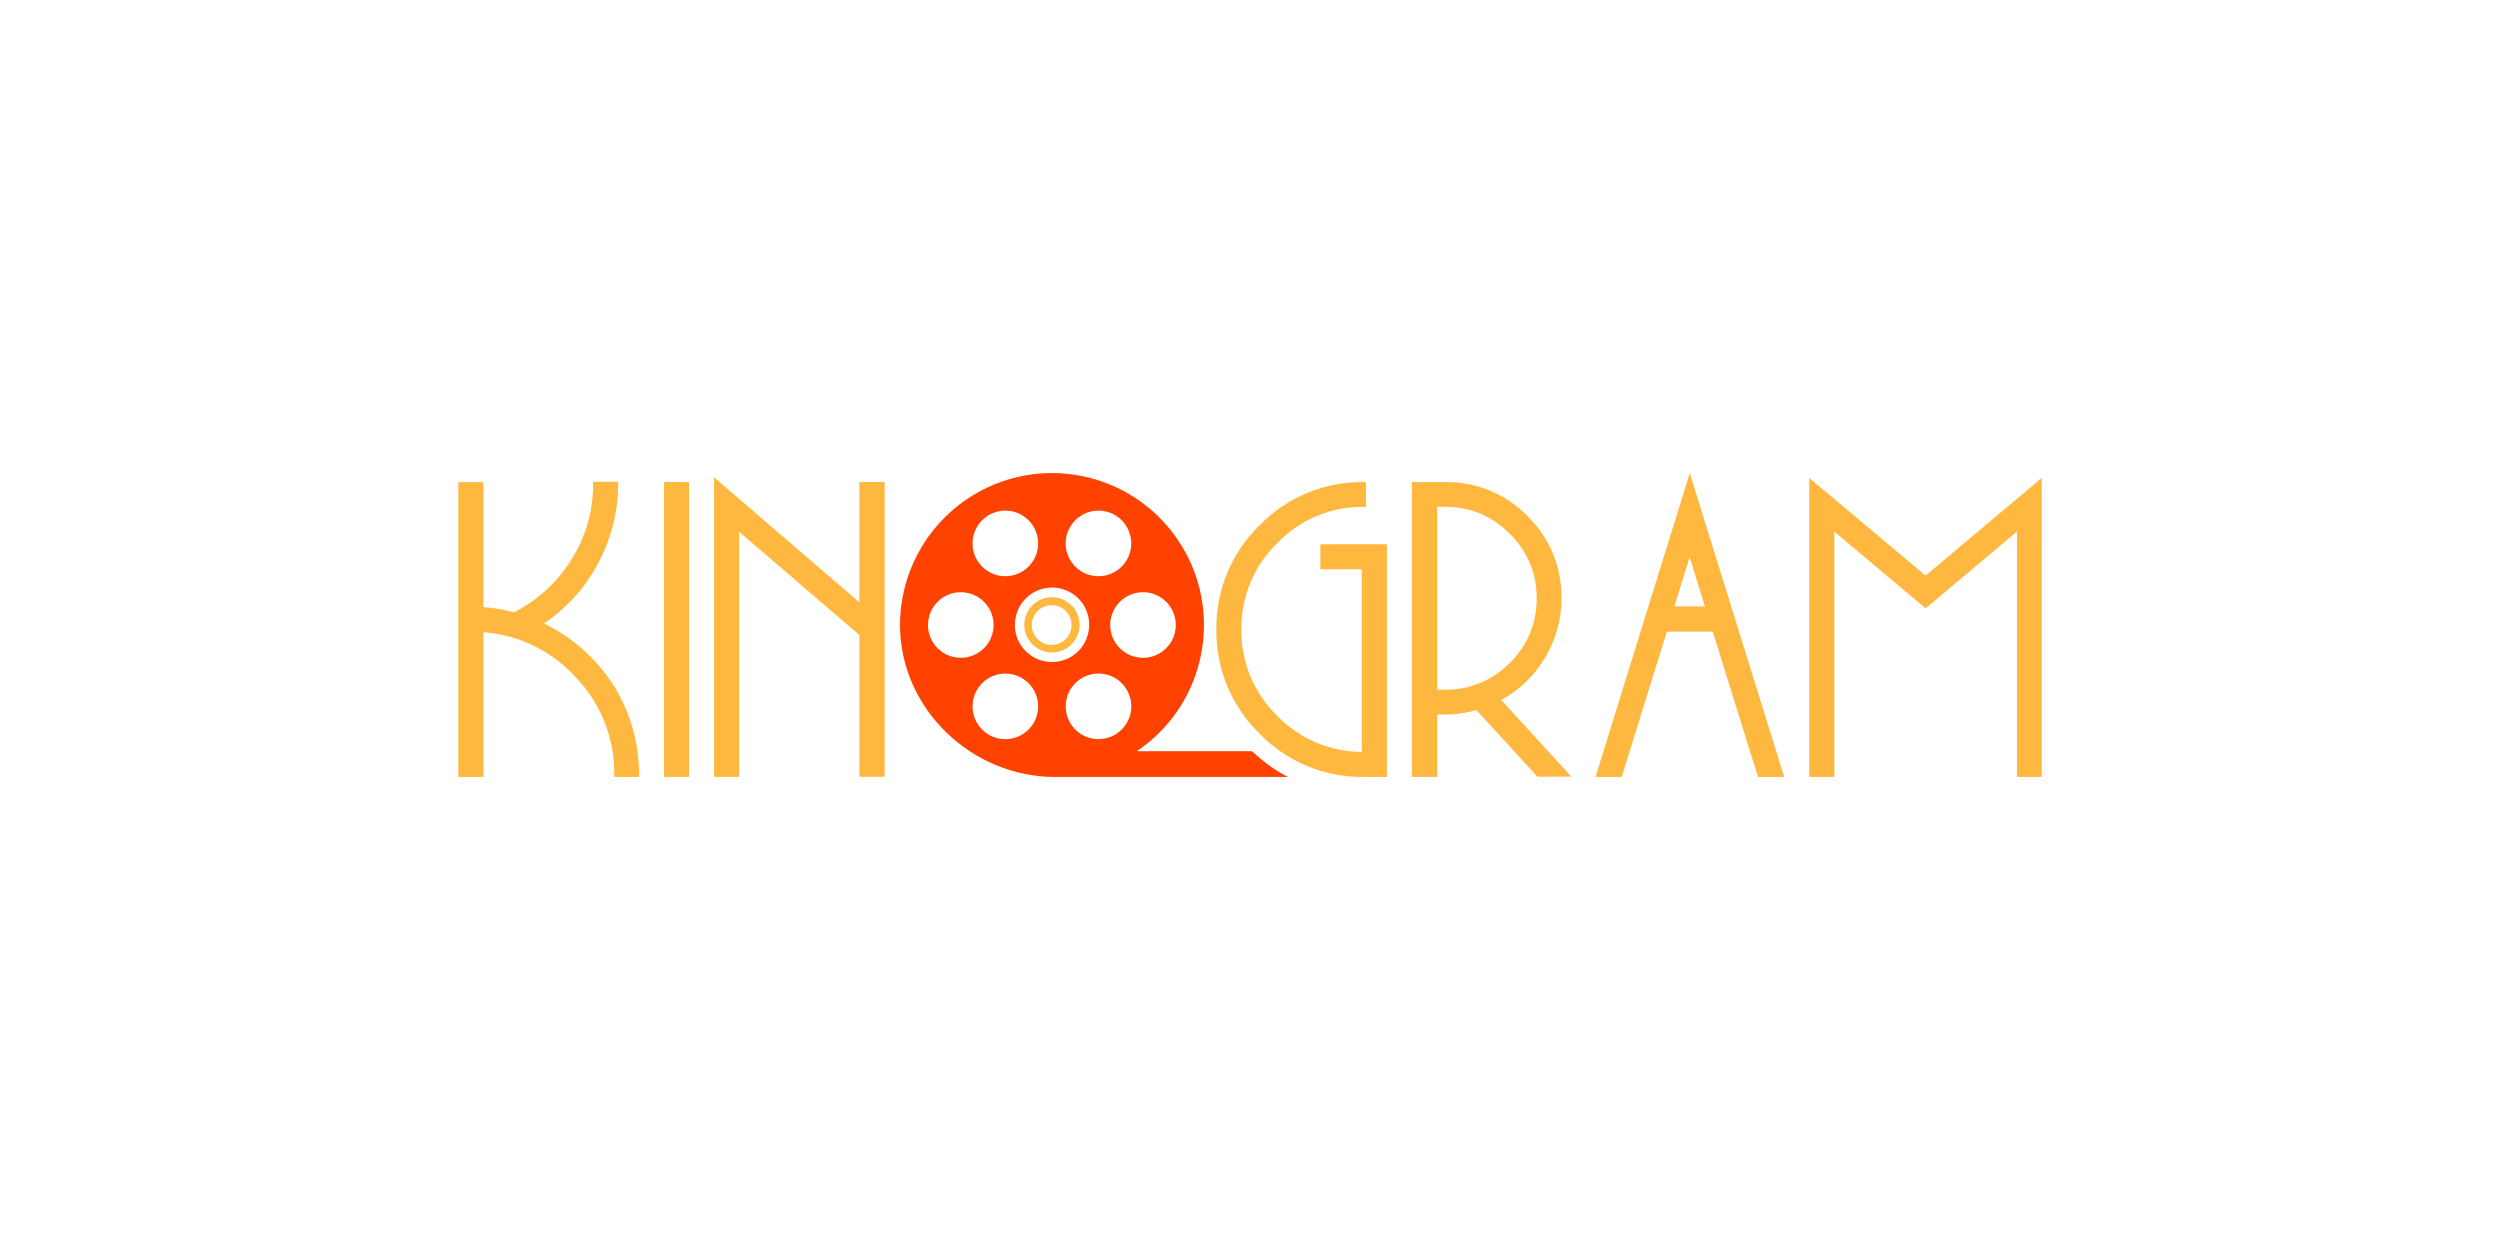 <?xml version="1.0" encoding="UTF-8"?> <svg xmlns="http://www.w3.org/2000/svg" xmlns:xlink="http://www.w3.org/1999/xlink" id="Layer_1" data-name="Layer 1" viewBox="0 0 600 300"><defs><style> .cls-1 { clip-path: url(#clippath); } .cls-2 { fill: none; } .cls-2, .cls-3, .cls-4 { stroke-width: 0px; } .cls-3 { fill: #ff4200; } .cls-4 { fill: #ffb83f; } </style><clipPath id="clippath"><rect class="cls-2" y="0" width="600" height="300"></rect></clipPath></defs><g class="cls-1"><g><path id="Path_105" data-name="Path 105" class="cls-4" d="M130.58,149.62c5.28-3.53,9.62-8.29,12.65-13.87,3.37-5.98,5.14-12.73,5.13-19.59v-.52h-6.01v.52c.02,6.51-1.84,12.89-5.36,18.36-3.32,5.31-8.04,9.61-13.64,12.42-2.41-.64-4.86-1.05-7.34-1.22v-30.01h-6.01v70.76h6.01v-34.74c8.46.63,16.36,4.46,22.09,10.73,6.08,6.3,9.43,14.74,9.33,23.49v.52h5.95v-.52c.03-7.84-2.24-15.52-6.53-22.09-4.06-6.1-9.67-11.01-16.26-14.22"></path><rect id="Rectangle_448" data-name="Rectangle 448" class="cls-4" x="159.37" y="115.69" width="6.01" height="70.76"></rect><path id="Path_106" data-name="Path 106" class="cls-4" d="M206.24,144.54l-34.86-29.96v71.87h6.01v-58.82l28.86,24.77v34.04h6.06v-70.76h-6.06v28.85h0Z"></path><path id="Path_107" data-name="Path 107" class="cls-4" d="M316.87,136.62h9.97v43.84c-7.65-.03-14.96-3.14-20.28-8.63-5.6-5.44-8.72-12.94-8.63-20.75-.1-7.81,3.03-15.31,8.63-20.75,5.42-5.64,12.93-8.78,20.75-8.68h.52v-5.95h-.52c-9.41-.13-18.45,3.62-25.01,10.37-6.75,6.55-10.51,15.6-10.37,25.01-.13,9.41,3.62,18.45,10.37,25.01,6.55,6.75,15.6,10.51,25.01,10.37h5.54v-55.84h-15.97v6.01h0ZM370.56,158.25c2.76-4.38,4.22-9.45,4.2-14.63.11-7.43-2.84-14.58-8.16-19.76-5.18-5.32-12.33-8.27-19.76-8.16h-7.99v70.76h6.06v-14.98h1.92c2.54,0,5.07-.35,7.52-1.05l14.63,15.97h8.16l-16.85-18.41c4.22-2.27,7.77-5.63,10.26-9.74M344.91,121.64h1.92c5.84-.09,11.45,2.26,15.5,6.47,4.21,4.05,6.55,9.67,6.47,15.5.07,5.84-2.27,11.45-6.47,15.5-4.07,4.17-9.68,6.49-15.5,6.41h-1.92v-43.9h0ZM382.91,186.46h6.3l10.84-34.86h11.02l10.84,34.86h6.3l-22.67-72.92-22.62,72.92h-.01ZM401.85,145.54l3.67-11.83,3.67,11.83h-7.35ZM462.13,138.14l-27.91-23.44v71.76h6.01v-58.88l21.92,18.42,21.92-18.42v58.88h5.95v-71.76l-27.86,23.43h-.01Z"></path><path id="Path_108" data-name="Path 108" class="cls-4" d="M258.29,146.79c-1.78-3.22-5.82-4.39-9.05-2.63-3.21,1.78-4.36,5.82-2.58,9.02,1.78,3.21,5.82,4.36,9.02,2.58,3.19-1.77,4.35-5.78,2.61-8.98M252.4,154.78c-2.63,0-4.77-2.13-4.77-4.77s2.13-4.77,4.77-4.77,4.77,2.13,4.77,4.77h0c0,2.63-2.14,4.76-4.77,4.77"></path><path id="Path_109" data-name="Path 109" class="cls-3" d="M304,183.28c-1.86-1.44-3.54-3-3.54-3h-27.63c16.72-11.24,21.15-33.91,9.91-50.62-11.25-16.72-33.91-21.16-50.62-9.91-10.16,6.83-16.21,18.31-16.12,30.56.18,19.88,17.24,36.16,37.19,36.16h55.93c-1.8-.9-3.5-1.97-5.11-3.19M282.19,150c0,4.35-3.52,7.87-7.87,7.87s-7.87-3.52-7.87-7.87,3.52-7.87,7.87-7.87c4.34,0,7.86,3.51,7.87,7.85v.02M263.63,122.55c4.35,0,7.87,3.52,7.87,7.87s-3.52,7.87-7.87,7.87-7.87-3.52-7.87-7.87c0-4.34,3.51-7.86,7.85-7.87h.02M241.28,122.55c4.35,0,7.87,3.52,7.87,7.87s-3.52,7.87-7.87,7.87-7.87-3.52-7.87-7.87c0-4.34,3.51-7.86,7.85-7.87h.02M222.72,150c0-4.35,3.52-7.87,7.87-7.87s7.87,3.52,7.87,7.87-3.52,7.87-7.87,7.87c-4.34,0-7.86-3.5-7.87-7.84v-.02M241.28,177.4c-4.35,0-7.87-3.52-7.87-7.87s3.52-7.87,7.87-7.87,7.87,3.52,7.87,7.87c0,4.34-3.51,7.86-7.85,7.87h-.02M252.52,158.89c-.85,0-1.7-.11-2.52-.36-2.28-.64-4.21-2.18-5.35-4.27-1.13-2.08-1.39-4.52-.72-6.79.64-2.28,2.18-4.21,4.26-5.35,4.31-2.38,9.73-.81,12.11,3.5,1.15,2.09,1.42,4.55.74,6.83-.64,2.28-2.18,4.21-4.27,5.35-1.31.71-2.77,1.08-4.27,1.08M263.63,177.39c-4.35,0-7.87-3.53-7.86-7.88,0-4.35,3.53-7.87,7.88-7.86,4.34,0,7.86,3.53,7.86,7.87,0,4.34-3.51,7.86-7.85,7.87h-.02"></path></g></g></svg> 